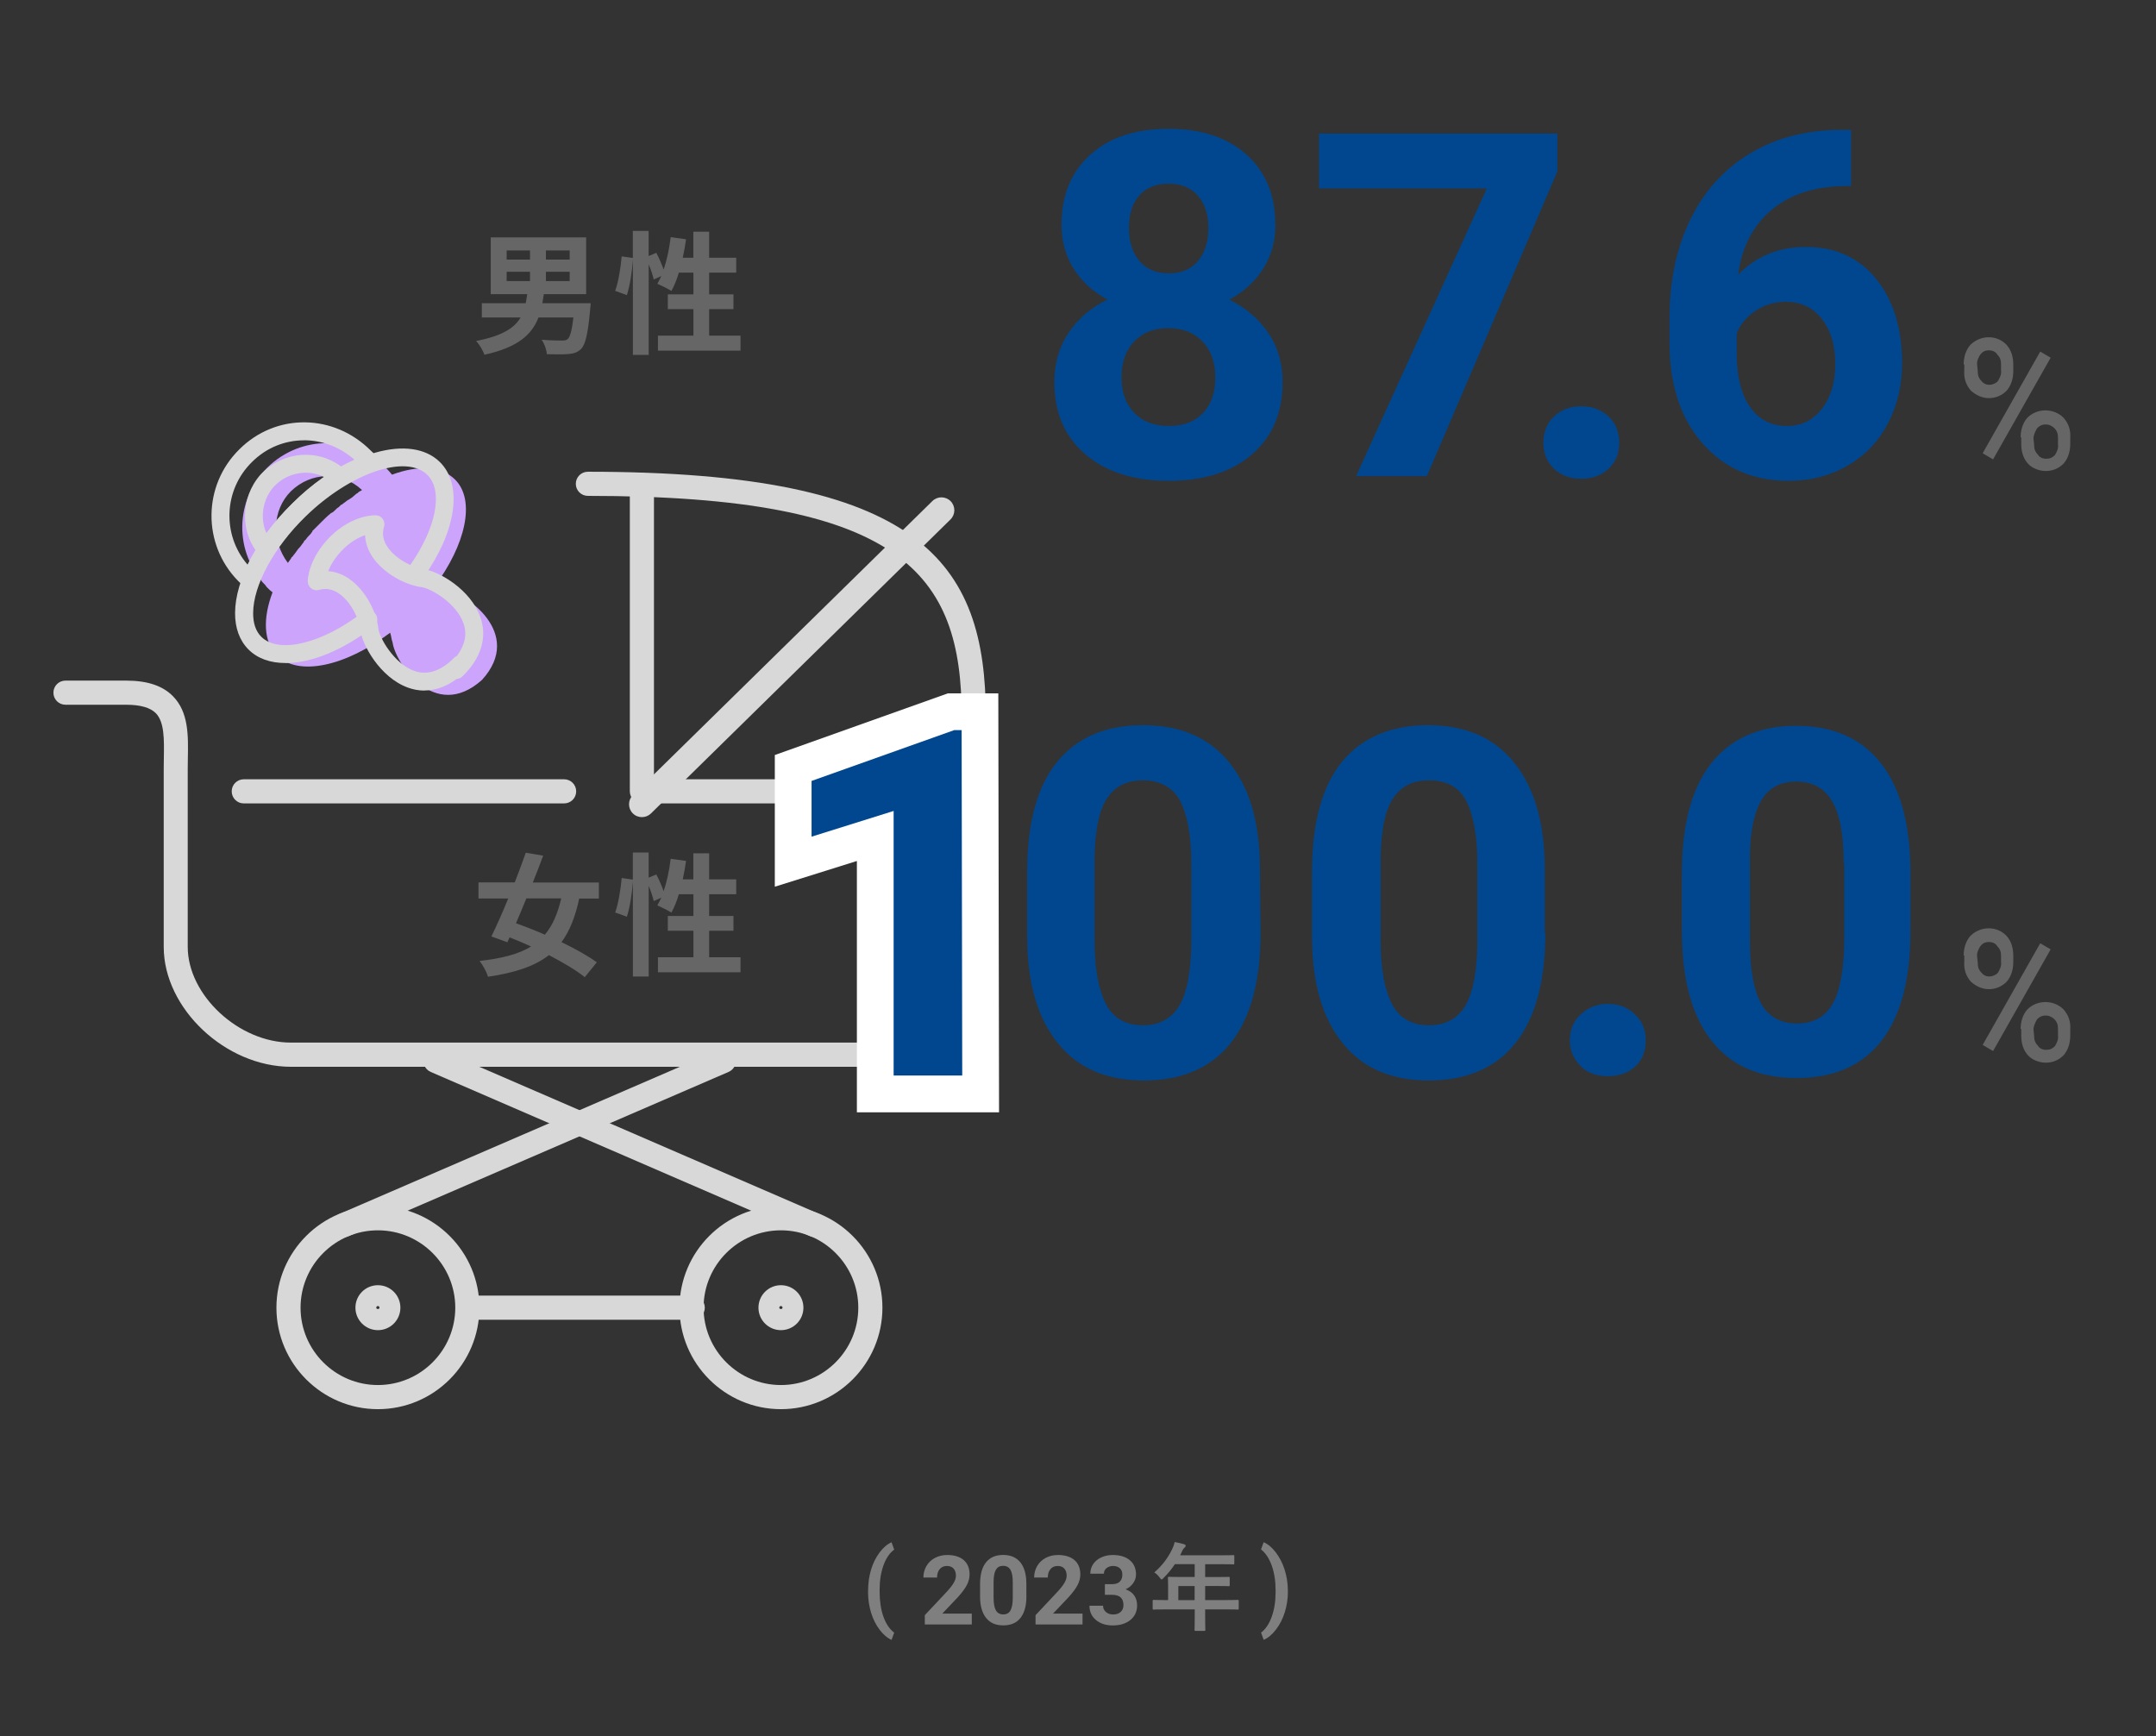 <?xml version="1.0" encoding="UTF-8"?>
<svg id="_レイヤー_2" data-name="レイヤー_2" xmlns="http://www.w3.org/2000/svg" viewBox="0 0 352 283.5">
  <rect x="0" y="0" width="352" height="283.5" fill="#333333" stroke="none"/>
  <defs>
    <style>
      .cls-1 {
        fill: none;
      }

      .cls-2 {
        fill: #004790;
      }

      .cls-3 {
        isolation: isolate;
      }

      .cls-4 {
        fill: #d8d8d8;
      }

      .cls-5 {
        fill: #cda4fb;
      }

      .cls-6 {
        fill: #fff;
      }

      .cls-7 {
        fill: #666;
      }

      .cls-8 {
        fill: #fffc98;
      }

      .cls-9 {
        fill: #7f7f7f;
      }
    </style>
  </defs>
  <g id="_レイヤー_1-2" data-name="レイヤー_1">
    <g>
      <path class="cls-4" d="M143.8,174.17H47.5c-10.67,0-20.77-9.51-20.77-19.57v-29.1c0-.58.01-1.17.02-1.76.05-3.02.1-5.86-1.31-7.3-.9-.91-2.53-1.38-4.85-1.38h-9.9c-1.09,0-1.97-.88-1.97-1.97s.88-1.97,1.97-1.97h9.9c3.46,0,5.96.83,7.65,2.55,2.57,2.61,2.5,6.43,2.43,10.13-.01.56-.02,1.13-.02,1.69v29.1c0,7.89,8.34,15.63,16.83,15.63h96.3c12.22,0,13.23-7.4,13.23-15.63v-37.6c0-23.37-9.73-36.03-61.03-36.03-1.09,0-1.97-.88-1.97-1.97s.88-1.97,1.97-1.97c54.34,0,64.97,14.65,64.97,39.97v37.6c0,6.35,0,19.57-17.17,19.57Z"/>
      <path class="cls-4" d="M92.1,131.17h-52.3c-1.09,0-1.97-.88-1.97-1.97s.88-1.97,1.97-1.97h52.3c1.09,0,1.97.88,1.97,1.97s-.88,1.97-1.97,1.97Z"/>
      <path class="cls-4" d="M146.7,131.17h-41.9c-1.09,0-1.97-.88-1.97-1.97v-50c0-1.09.88-1.97,1.97-1.97s1.97.88,1.97,1.97v48.03h39.93c1.09,0,1.97.88,1.97,1.97s-.88,1.97-1.97,1.97Z"/>
      <path class="cls-4" d="M104.8,133.41c-.55,0-1.09-.21-1.5-.63-.81-.83-.8-2.16.03-2.98l48.9-48c.83-.81,2.16-.8,2.98.03.81.83.8,2.16-.03,2.98l-48.9,48c-.41.4-.94.6-1.48.6Z"/>
      <path class="cls-4" d="M133,201.97c-.26,0-.53-.05-.78-.16l-61.9-26.8c-1-.43-1.45-1.59-1.02-2.58.43-1,1.59-1.45,2.58-1.02l61.9,26.8c1,.43,1.45,1.59,1.02,2.58-.32.74-1.04,1.18-1.8,1.18Z"/>
      <path class="cls-4" d="M127.5,230.07c-9.13,0-16.56-7.43-16.56-16.57s7.43-16.57,16.56-16.57,16.57,7.43,16.57,16.57-7.43,16.57-16.57,16.57ZM127.5,200.87c-6.97,0-12.63,5.67-12.63,12.63s5.67,12.63,12.63,12.63,12.63-5.67,12.63-12.63-5.67-12.63-12.63-12.63Z"/>
      <path class="cls-4" d="M56.2,201.97c-.76,0-1.48-.44-1.81-1.19-.43-1,.03-2.15,1.02-2.58l62-26.8c.99-.43,2.15.03,2.58,1.02s-.03,2.15-1.02,2.58l-62,26.8c-.25.11-.52.16-.78.16Z"/>
      <path class="cls-4" d="M61.7,230.07c-9.13,0-16.57-7.43-16.57-16.57s7.43-16.57,16.57-16.57,16.57,7.43,16.57,16.57-7.43,16.57-16.57,16.57ZM61.7,200.87c-6.97,0-12.63,5.67-12.63,12.63s5.67,12.63,12.63,12.63,12.63-5.67,12.63-12.63-5.67-12.63-12.63-12.63Z"/>
      <path class="cls-4" d="M127.5,217.17c-2.02,0-3.67-1.64-3.67-3.67s1.64-3.67,3.67-3.67,3.67,1.64,3.67,3.67-1.64,3.67-3.67,3.67ZM127.5,213.23c-.15,0-.27.12-.27.27,0,.29.53.29.53,0,0-.15-.12-.27-.27-.27Z"/>
      <path class="cls-4" d="M61.7,217.17c-2.02,0-3.67-1.64-3.67-3.67s1.64-3.67,3.67-3.67,3.67,1.64,3.67,3.67-1.64,3.67-3.67,3.67ZM61.7,213.23c-.15,0-.27.12-.27.27,0,.29.53.29.53,0,0-.15-.12-.27-.27-.27Z"/>
      <path class="cls-4" d="M113.1,215.47h-35.4c-1.09,0-1.97-.88-1.97-1.97s.88-1.97,1.97-1.97h35.4c1.09,0,1.97.88,1.97,1.97s-.88,1.97-1.97,1.97Z"/>
      <path class="cls-5" d="M72.7,96.3c-.7-.1-1.2-.2-1.8-.5,5.1-6.8,6.8-14.1,3.4-17.5-2.2-2.2-6-2.4-10.3-.8h0c-4.7-5.9-13.3-6.9-19.3-2.1-5.9,4.8-6.9,13.3-2.1,19.3.2.4.7.7.9,1.1.4.4.7.7,1,.9h0c-1.6,4.2-1.5,8.1.7,10.3,3.5,3.5,11.2,1.8,18.5-3.7.2.6.2,1.1.4,1.6.4,3.2,6.8,13.1,14.6,6.1,7-7.7-2.9-14.3-6-14.7ZM47.5,80.2c3.3-3.2,8.3-3.3,11.6-.2-.2.2-.5.2-.7.5l-.2.1-.7.6h0l-.6.4-.2.1c-.2.2-.7.5-.9.7h-.1l-.2.2-.2.2c-.4.2-.7.7-1.1.9l-.2.1h0l-.1.1c-.5.4-.9.8-1.4,1.3h0c-.5.5-.8.8-1.3,1.3l-.1.1c-.1,0-.1.1-.1.2l-.1.1c-.2.4-.7.7-.9,1.1l-.2.2c-.1.1-.2.2-.2.2v.1c-.2.2-.5.7-.7.9l-.2.2-.5.7h0c-.2.2-.4.6-.6.7l-.1.2-.5.7c-2.7-3.6-2.6-8.6.5-11.7ZM59.9,79.6l-.2.1.2-.1ZM46.8,92.4l-.1.2.1-.2Z"/>
      <path class="cls-8" d="M74.7,110.8l1-1-.6.5-.4.5Z"/>
      <path class="cls-4" d="M46.61,108.25c-2.46,0-4.55-.72-6.04-2.21-1.45-1.45-2.21-3.52-2.19-5.98.03-5.36,3.64-12.18,9.41-17.8,8.76-8.54,19.32-11.52,24.06-6.79,3.73,3.73,2.66,11.24-2.64,18.69-.47.66-1.38.81-2.04.34-.66-.47-.81-1.38-.34-2.04,4.38-6.15,5.59-12.28,2.96-14.91-3.47-3.47-12.6-.35-19.94,6.81-5.15,5.02-8.49,11.19-8.52,15.72-.01,1.69.44,3,1.34,3.89,2.84,2.84,9.96,1.11,16.56-4.02.64-.5,1.56-.38,2.06.26.5.64.38,1.56-.26,2.06-5.04,3.92-10.23,5.99-14.39,5.99Z"/>
      <path class="cls-4" d="M43.5,91.17c-.41,0-.81-.17-1.09-.48-3.25-3.6-3.21-9.38.08-13.15,1.82-1.99,4.38-3.18,7.05-3.28,2.62-.09,5.08.82,6.96,2.58.33.31.5.75.45,1.2-.04.45-.29.85-.67,1.1-2.56,1.64-4.61,3.26-6.45,5.1-2.23,2.23-3.89,4.26-5.08,6.23-.24.4-.65.65-1.11.7-.05,0-.09,0-.14,0ZM49.93,77.18c-.09,0-.18,0-.27,0-1.89.07-3.71.91-4.98,2.31-1.86,2.12-2.26,5.15-1.18,7.57,1.14-1.57,2.55-3.19,4.26-4.89,1.52-1.52,3.22-2.93,5.15-4.3-.91-.45-1.93-.69-2.99-.69Z"/>
      <path class="cls-4" d="M40.9,96.17c-.29,0-.57-.08-.81-.25-.42-.28-.78-.64-1.22-1.08-5.87-5.98-5.77-15.61.21-21.48,5.96-5.95,15.39-5.87,21.46.21.06.06.12.12.19.18.3.28.71.66.98,1.2.19.37.21.81.05,1.2-.15.39-.47.69-.86.83-3.97,1.44-7.69,3.89-11.06,7.26,0,0-.01,0-.02.01-3.37,3.27-5.92,6.97-7.56,11-.17.41-.51.72-.93.85-.14.04-.29.06-.43.06ZM49.62,71.89c-3.07,0-6.12,1.18-8.48,3.54-4.65,4.56-4.9,11.92-.72,16.76,1.78-3.65,4.24-7.02,7.36-10.04,3.09-3.09,6.48-5.47,10.08-7.1-2.39-2.11-5.32-3.17-8.23-3.17ZM48.8,83.2h0,0Z"/>
      <path class="cls-4" d="M69.31,112.75c-1.01,0-1.92-.2-2.69-.48-4.6-1.65-7.55-7.1-7.78-9.43-.15-1.59-1.46-4.55-3.52-5.95-1.05-.71-2.1-.9-3.22-.58-.44.13-.92.04-1.28-.24-.37-.28-.58-.71-.58-1.17,0-.15.04-3.65,3.73-7.34,3.74-3.63,7.29-3.43,7.43-3.43.45.03.86.26,1.11.63.25.37.32.84.19,1.26-.34,1.08-.17,2.12.5,3.18,1.36,2.12,4.35,3.53,5.98,3.73,2.4.3,7.71,3.29,9.28,7.92.77,2.28.89,5.79-2.94,9.57-.26.26-.6.4-.94.42-1.92,1.41-3.72,1.89-5.28,1.89ZM53.57,93.25c1.18.08,2.32.49,3.4,1.23,2.78,1.9,4.54,5.58,4.79,8.09.14,1.49,2.57,5.78,5.85,6.96,2.15.77,4.36.05,6.55-2.15.13-.13.29-.24.45-.31,1.3-1.75,1.67-3.51,1.08-5.25-1.12-3.31-5.33-5.76-6.87-5.96-2.54-.32-6.24-2.2-8.08-5.05-.71-1.1-1.09-2.26-1.13-3.44-.94.32-2.22.96-3.58,2.29-1.36,1.36-2.07,2.64-2.45,3.59Z"/>
      <path class="cls-7" d="M320.6,156c0-1.1.3-2.3,1.1-3.2,1.6-1.6,4.3-1.7,5.9,0h0c.8.9,1.1,2,1.1,3.3v1c0,1.1-.3,2.3-1.1,3.2-.8.8-1.8,1.2-2.9,1.2s-2.1-.5-2.9-1.2c-.8-.9-1.2-2-1.1-3.3v-1h-.1ZM322.9,157.2c0,.6.1,1.1.6,1.6.6.8,1.7.8,2.5.2q.1-.1.2-.2c.3-.5.6-1.1.5-1.7v-1c0-.6-.1-1.1-.6-1.6-.3-.5-.8-.7-1.4-.7s-1,.2-1.4.7c-.3.5-.6,1.1-.5,1.7l.1,1h0ZM325.4,171.6l-1.7-1,9.4-16.6,1.7,1-9.4,16.6ZM329.9,168c0-1.1.3-2.3,1.1-3.2,1.6-1.6,4.3-1.6,5.9,0,.8.9,1.2,2,1.1,3.3v1c0,1.1-.3,2.3-1.1,3.2-.8.8-1.8,1.2-2.9,1.2s-2.3-.5-2.9-1.2c-.8-.9-1.1-2-1.1-3.2v-1.1h-.1ZM332.1,169.1c0,.6.1,1.1.6,1.6.3.5.8.7,1.4.7s1-.2,1.4-.6c.3-.5.6-1.1.5-1.7v-1.1c0-.6-.1-1.1-.6-1.6-.3-.3-.8-.6-1.4-.6s-1,.2-1.4.6c-.3.5-.6,1.1-.6,1.7l.1,1Z"/>
      <rect class="cls-1" width="352" height="283.5"/>
      <g class="cls-3">
        <polygon class="cls-6" points="163.11 181.6 139.9 181.6 139.9 140.57 126.5 144.77 126.5 123.27 154.76 113.2 162.99 113.2 163.11 181.6"/>
      </g>
      <g class="cls-3">
        <path class="cls-2" d="M157.1,175.6h-11.2v-43.2l-13.4,4.2v-9.1l23.3-8.3h1.2l.1,56.4h0Z"/>
      </g>
      <path class="cls-2" d="M205.8,152.3c0,7.8-1.6,13.8-4.8,17.9-3.2,4.1-8,6.2-14.2,6.2s-10.8-2-14.1-6.1-5-9.8-5-17.5v-10.4c0-7.9,1.6-13.9,4.8-17.9,3.3-4.1,8-6.1,14.1-6.1s10.8,2,14.1,6.1,5,9.8,5,17.4l.1,10.4h0ZM194.5,140.9c0-4.6-.7-8.1-1.9-10.3-1.2-2.1-3.3-3.2-6-3.2s-4.6,1-5.9,3-1.9,5.2-2,9.5v13.8c0,4.6.7,8,1.9,10.3s3.3,3.4,6,3.4,4.7-1.1,6-3.3c1.2-2.1,1.8-5.4,1.9-9.8v-13.4Z"/>
      <path class="cls-2" d="M252.3,152.3c0,7.8-1.6,13.8-4.8,17.9-3.2,4.1-8,6.2-14.2,6.2s-10.8-2-14.1-6.1-5-9.8-5-17.5v-10.4c0-7.9,1.6-13.9,4.8-17.9,3.2-4,8-6.1,14.1-6.1s10.8,2,14.1,6.1,5,9.8,5,17.4v10.4h.1ZM241.2,140.9c0-4.6-.7-8.1-1.9-10.3s-3.3-3.2-6-3.2-4.6,1-5.9,3-1.9,5.2-2,9.5v13.8c0,4.6.7,8,1.9,10.3s3.3,3.4,6,3.4,4.7-1.1,6-3.3c1.2-2.1,1.8-5.4,1.9-9.8v-13.4Z"/>
      <path class="cls-7" d="M320.6,59.5c0-1.1.3-2.3,1.1-3.2,1.6-1.6,4.3-1.7,5.9,0h0c.8.9,1.1,2,1.1,3.3v1c0,1.1-.3,2.3-1.1,3.2-.8.8-1.8,1.2-2.9,1.2s-2.1-.5-2.9-1.2c-.8-.9-1.2-2-1.1-3.3v-1h-.1ZM322.9,60.6c0,.6.1,1.1.6,1.6.6.8,1.7.8,2.5.2q.1-.1.2-.2c.3-.5.6-1.1.5-1.7v-1c0-.6-.1-1.1-.6-1.6-.3-.5-.8-.7-1.4-.7s-1,.2-1.4.7c-.3.5-.6,1.1-.5,1.7l.1,1h0ZM325.4,75l-1.7-1,9.4-16.6,1.7,1-9.4,16.6ZM329.9,71.4c0-1.1.3-2.3,1.1-3.2,1.6-1.6,4.3-1.6,5.9,0,.8.9,1.2,2,1.1,3.3v1c0,1.1-.3,2.3-1.1,3.2-.8.8-1.8,1.2-2.9,1.2s-2.3-.5-2.9-1.2c-.8-.9-1.1-2-1.1-3.2v-1.1h-.1ZM332.1,72.6c0,.6.1,1.1.6,1.6.3.5.8.7,1.4.7s1-.2,1.4-.6c.3-.5.6-1.1.5-1.7v-1.1c0-.6-.1-1.1-.6-1.6-.3-.3-.8-.6-1.4-.6s-1,.2-1.4.6c-.3.5-.6,1.1-.6,1.7l.1,1Z"/>
      <g class="cls-3">
        <path class="cls-2" d="M208.23,36.67c0,2.72-.67,5.12-2.01,7.22-1.34,2.1-3.18,3.78-5.53,5.03,2.67,1.31,4.79,3.11,6.36,5.4,1.56,2.29,2.35,4.99,2.35,8.09,0,4.97-1.67,8.89-5,11.77-3.33,2.88-7.86,4.32-13.59,4.32s-10.27-1.45-13.63-4.34c-3.36-2.89-5.04-6.81-5.04-11.76,0-3.1.78-5.8,2.35-8.11,1.56-2.31,3.67-4.1,6.32-5.38-2.35-1.25-4.18-2.93-5.51-5.03-1.33-2.1-1.99-4.51-1.99-7.22,0-4.76,1.56-8.56,4.69-11.39,3.13-2.83,7.38-4.24,12.76-4.24s9.6,1.4,12.74,4.21c3.14,2.8,4.71,6.61,4.71,11.43ZM198.42,61.6c0-2.43-.69-4.38-2.08-5.84-1.39-1.46-3.25-2.19-5.6-2.19s-4.18.72-5.56,2.17c-1.39,1.45-2.08,3.4-2.08,5.86s.68,4.3,2.04,5.76c1.36,1.46,3.26,2.19,5.68,2.19s4.23-.7,5.58-2.11c1.35-1.41,2.02-3.35,2.02-5.84ZM197.29,37.21c0-2.18-.57-3.92-1.7-5.24-1.14-1.32-2.74-1.98-4.81-1.98s-3.63.64-4.77,1.92c-1.14,1.28-1.7,3.05-1.7,5.3s.57,4.02,1.7,5.38c1.14,1.36,2.74,2.04,4.81,2.04s3.67-.68,4.79-2.04c1.12-1.36,1.68-3.15,1.68-5.38Z"/>
        <path class="cls-2" d="M254.26,28l-21.31,49.74h-11.55l21.35-46.98h-27.41v-8.95h38.92v6.2Z"/>
        <path class="cls-2" d="M251.98,72.28c0-1.77.59-3.2,1.76-4.3,1.17-1.1,2.64-1.65,4.41-1.65s3.27.55,4.45,1.65c1.17,1.1,1.76,2.54,1.76,4.3s-.58,3.16-1.74,4.25c-1.16,1.09-2.65,1.63-4.47,1.63s-3.27-.54-4.43-1.63c-1.16-1.09-1.74-2.5-1.74-4.25Z"/>
        <path class="cls-2" d="M302.21,21.23v9.14h-1.06c-4.95.08-8.93,1.38-11.94,3.92-3.02,2.54-4.83,6.06-5.43,10.56,2.93-3.02,6.62-4.53,11.09-4.53,4.79,0,8.61,1.74,11.43,5.22,2.83,3.48,4.24,8.07,4.24,13.75,0,3.64-.78,6.93-2.33,9.87-1.55,2.95-3.75,5.24-6.59,6.88-2.84,1.64-6.05,2.46-9.63,2.46-5.8,0-10.49-2.05-14.06-6.15-3.57-4.1-5.36-9.57-5.36-16.4v-4c0-6.07,1.13-11.43,3.39-16.08s5.5-8.25,9.73-10.8c4.23-2.55,9.13-3.83,14.71-3.86h1.82ZM291.53,49.27c-1.77,0-3.37.47-4.81,1.4-1.44.93-2.5,2.17-3.18,3.7v3.37c0,3.71.72,6.6,2.16,8.69,1.44,2.08,3.46,3.12,6.06,3.12,2.35,0,4.25-.94,5.7-2.82s2.18-4.31,2.18-7.3-.73-5.5-2.2-7.36c-1.46-1.87-3.43-2.8-5.91-2.8Z"/>
      </g>
      <path class="cls-2" d="M256.3,169.9c0-1.8.6-3.2,1.8-4.3,1.2-1.1,2.6-1.7,4.4-1.7s3.3.6,4.4,1.7c1.2,1.1,1.8,2.5,1.8,4.3,0,1.7-.6,3.2-1.7,4.2-1.2,1.1-2.7,1.6-4.5,1.6s-3.3-.5-4.4-1.6c-1.1-1.1-1.8-2.5-1.8-4.2Z"/>
      <path class="cls-2" d="M311.9,152.2c0,7.7-1.6,13.7-4.7,17.7-3.2,4.1-7.8,6.1-13.9,6.1s-10.6-2-13.8-6-4.8-9.8-4.9-17.3v-10.3c0-7.8,1.6-13.7,4.8-17.8,3.2-4,7.8-6.1,13.8-6.1s10.6,2,13.8,6c3.2,4,4.8,9.8,4.9,17.3v10.4h0ZM301,140.9c0-4.6-.6-8-1.9-10.1-1.2-2.1-3.2-3.2-5.8-3.2s-4.5,1-5.7,3-1.9,5.2-1.9,9.4v13.6c0,4.6.6,8,1.8,10.2,1.2,2.2,3.2,3.3,5.9,3.3s4.6-1.1,5.8-3.2,1.8-5.4,1.9-9.8v-13.2h-.1Z"/>
      <g>
        <path class="cls-9" d="M141.73,259.67c0-1.17.16-2.29.47-3.35.31-1.06.77-2,1.38-2.82.61-.82,1.27-1.39,1.98-1.7l.43,1.2c-.75.55-1.33,1.41-1.75,2.57-.42,1.16-.63,2.51-.63,4.06v.24c0,1.55.21,2.91.62,4.08.42,1.16,1,2.03,1.76,2.61l-.43,1.18c-.7-.31-1.35-.87-1.95-1.66-.6-.79-1.06-1.71-1.38-2.74-.32-1.04-.49-2.12-.51-3.25v-.41Z"/>
        <path class="cls-9" d="M158.67,265.22h-7.68v-1.52l3.62-3.86c.5-.54.87-1.02,1.1-1.42.24-.41.36-.79.36-1.15,0-.5-.13-.89-.38-1.17-.25-.28-.61-.43-1.08-.43-.5,0-.9.17-1.19.52-.29.35-.43.8-.43,1.37h-2.23c0-.68.16-1.3.49-1.87s.79-1.01,1.38-1.33c.6-.32,1.27-.48,2.02-.48,1.15,0,2.05.28,2.69.83.64.55.96,1.34.96,2.35,0,.55-.14,1.12-.43,1.69-.29.57-.78,1.24-1.48,2.01l-2.55,2.69h4.82v1.79Z"/>
        <path class="cls-9" d="M167.58,260.59c0,1.55-.32,2.73-.96,3.55-.64.82-1.58,1.23-2.82,1.23s-2.15-.4-2.8-1.21c-.65-.81-.98-1.96-.99-3.46v-2.06c0-1.56.32-2.75.97-3.56.65-.81,1.58-1.21,2.8-1.21s2.15.4,2.8,1.2c.65.8.98,1.96.99,3.46v2.06ZM165.35,258.32c0-.93-.13-1.61-.38-2.03-.25-.42-.65-.64-1.19-.64s-.91.2-1.16.6c-.25.4-.38,1.03-.4,1.89v2.73c0,.91.12,1.59.37,2.04.25.44.65.67,1.2.67s.94-.21,1.18-.64c.24-.43.37-1.08.38-1.96v-2.67Z"/>
        <path class="cls-9" d="M176.75,265.22h-7.68v-1.52l3.62-3.86c.5-.54.87-1.02,1.1-1.42.24-.41.36-.79.36-1.15,0-.5-.13-.89-.38-1.17-.25-.28-.61-.43-1.08-.43-.5,0-.9.17-1.19.52-.29.35-.43.8-.43,1.37h-2.23c0-.68.16-1.3.49-1.87s.79-1.01,1.38-1.33c.6-.32,1.27-.48,2.02-.48,1.15,0,2.05.28,2.69.83.64.55.96,1.34.96,2.35,0,.55-.14,1.12-.43,1.69-.29.57-.78,1.24-1.48,2.01l-2.55,2.69h4.82v1.79Z"/>
        <path class="cls-9" d="M180.4,258.64h1.18c.56,0,.98-.14,1.25-.42.27-.28.41-.66.41-1.12s-.13-.8-.4-1.05c-.27-.25-.64-.38-1.11-.38-.43,0-.78.12-1.07.35s-.43.54-.43.91h-2.22c0-.58.16-1.11.47-1.57s.76-.83,1.32-1.09c.57-.26,1.19-.39,1.87-.39,1.18,0,2.11.28,2.79.85s1.01,1.35,1.01,2.34c0,.51-.16.98-.47,1.42s-.72.76-1.23.99c.63.23,1.1.56,1.41,1.01.31.45.47.99.47,1.6,0,1-.36,1.79-1.09,2.39-.73.6-1.69.9-2.88.9-1.12,0-2.03-.29-2.74-.88-.71-.59-1.07-1.37-1.07-2.34h2.22c0,.42.16.76.47,1.03.32.27.7.4,1.17.4.53,0,.94-.14,1.24-.42s.45-.65.45-1.11c0-1.12-.62-1.68-1.85-1.68h-1.18v-1.74Z"/>
        <path class="cls-9" d="M190.33,262.76c-1.39,0-1.88.03-1.97.03-.16,0-.17-.02-.17-.17v-1.25c0-.14.02-.16.17-.16.09,0,.58.03,1.97.03h.38v-2.21c0-.9-.03-1.32-.03-1.42,0-.16.02-.17.19-.17.09,0,.63.03,2.16.03h2.02v-2.1h-3.23c-.52.79-1.13,1.54-1.84,2.25-.16.17-.25.25-.33.25s-.16-.09-.31-.3c-.3-.41-.58-.66-.88-.85,1.31-1.13,2.27-2.44,2.92-3.81.19-.39.33-.77.41-1.15.57.11,1.09.22,1.51.35.19.06.28.14.28.27s-.08.19-.19.3c-.13.11-.24.24-.39.57l-.32.68h6.51c1.53,0,2.07-.03,2.16-.03.16,0,.17.02.17.17v1.17c0,.16-.02.17-.17.17-.09,0-.63-.03-2.16-.03h-2.43v2.1h1.69c1.54,0,2.06-.03,2.16-.03.14,0,.16.02.16.17v1.18c0,.16-.02.17-.16.17-.09,0-.61-.03-2.16-.03h-1.69v2.3h3.34c1.39,0,1.88-.03,1.97-.03.16,0,.17.02.17.16v1.25c0,.16-.02.17-.17.17-.09,0-.58-.03-1.97-.03h-3.34v.77c0,1.65.03,2.49.03,2.57,0,.16-.02.17-.17.17h-1.4c-.17,0-.19-.02-.19-.17,0-.09.03-.92.03-2.57v-.77h-4.71ZM195.04,261.25v-2.3h-2.66v2.3h2.66Z"/>
        <path class="cls-9" d="M210.27,259.85c0,1.16-.17,2.27-.5,3.35-.33,1.07-.81,2.02-1.44,2.84-.62.82-1.29,1.38-2.01,1.69l-.43-1.18c.73-.55,1.3-1.4,1.72-2.54.42-1.14.64-2.46.65-3.95v-.41c0-1.53-.21-2.88-.63-4.05-.42-1.17-1-2.05-1.75-2.63l.43-1.18c.7.3,1.36.85,1.97,1.65s1.1,1.72,1.44,2.78c.34,1.06.52,2.15.54,3.29v.35Z"/>
      </g>
      <g>
        <path class="cls-7" d="M96.44,49.51s-.04.69-.09,1.04c-.35,3.94-.78,5.72-1.47,6.41-.61.61-1.26.78-2.15.85-.76.07-2.08.04-3.45.02-.04-.74-.39-1.71-.85-2.36,1.34.11,2.71.13,3.29.13.43,0,.69-.02.95-.22.39-.32.71-1.41.95-3.55h-5.7c-1.08,2.8-3.38,4.9-8.84,6.09-.2-.67-.82-1.69-1.34-2.25,4.23-.82,6.24-2.1,7.26-3.84h-6.33v-2.32h7.17c.09-.48.17-.98.24-1.49h-5.96v-9.26h15.58v9.26h-6.91c-.07.52-.15,1-.24,1.49h7.87ZM82.72,42.38h3.81v-1.49h-3.81v1.49ZM82.72,45.89h3.81v-1.52h-3.81v1.52ZM93.01,40.89h-3.88v1.49h3.88v-1.49ZM93.01,44.37h-3.88v1.52h3.88v-1.52Z"/>
        <path class="cls-7" d="M120.9,54.8v2.45h-13.48v-2.45h5.79v-4.33h-4.18v-2.41h4.18v-3.55h-2.38c-.32,1.13-.76,2.17-1.21,2.99-.52-.32-1.69-.91-2.3-1.17.22-.39.43-.8.65-1.26l-1.24.56c-.13-.65-.46-1.6-.82-2.49v14.8h-2.58v-15.5c-.13,1.82-.48,4.2-.98,5.74l-1.91-.69c.52-1.43.91-3.86,1.06-5.63l1.82.26v-4.42h2.58v4.1l1.26-.52c.43.84.89,1.88,1.19,2.73.54-1.58.93-3.45,1.15-5.29l2.51.35c-.15,1.02-.32,2.04-.54,3.01h1.73v-4.25h2.58v4.25h4.42v2.43h-4.42v3.55h3.97v2.41h-3.97v4.33h5.12Z"/>
      </g>
      <g>
        <path class="cls-7" d="M94.57,146.69c-.65,3.01-1.56,5.33-2.9,7.13,2.25,1.08,4.33,2.25,5.77,3.29l-1.97,2.43c-1.39-1.13-3.51-2.38-5.85-3.6-2.36,1.84-5.57,2.88-9.95,3.53-.24-.82-.82-1.88-1.37-2.58,3.64-.41,6.35-1.1,8.41-2.36-1.19-.54-2.36-1.04-3.51-1.49l-.37.8-2.6-.95c.82-1.69,1.8-3.88,2.75-6.2h-4.86v-2.62h5.92c.65-1.69,1.28-3.36,1.8-4.85l2.84.48c-.52,1.39-1.08,2.88-1.69,4.38h10.79v2.62h-3.21ZM85.93,146.69c-.56,1.41-1.15,2.77-1.69,4.05,1.47.52,3.1,1.15,4.72,1.86,1.24-1.47,2.08-3.4,2.67-5.92h-5.7Z"/>
        <path class="cls-7" d="M120.9,156.29v2.45h-13.48v-2.45h5.79v-4.33h-4.18v-2.41h4.18v-3.55h-2.38c-.32,1.13-.76,2.17-1.21,2.99-.52-.32-1.69-.91-2.3-1.17.22-.39.43-.8.65-1.26l-1.24.56c-.13-.65-.46-1.6-.82-2.49v14.8h-2.58v-15.5c-.13,1.82-.48,4.2-.98,5.74l-1.91-.69c.52-1.43.91-3.86,1.06-5.63l1.82.26v-4.42h2.58v4.1l1.26-.52c.43.84.89,1.88,1.19,2.73.54-1.58.93-3.45,1.15-5.29l2.51.35c-.15,1.02-.32,2.04-.54,3.01h1.73v-4.25h2.58v4.25h4.42v2.43h-4.42v3.55h3.97v2.41h-3.97v4.33h5.12Z"/>
      </g>
    </g>
  </g>
</svg>